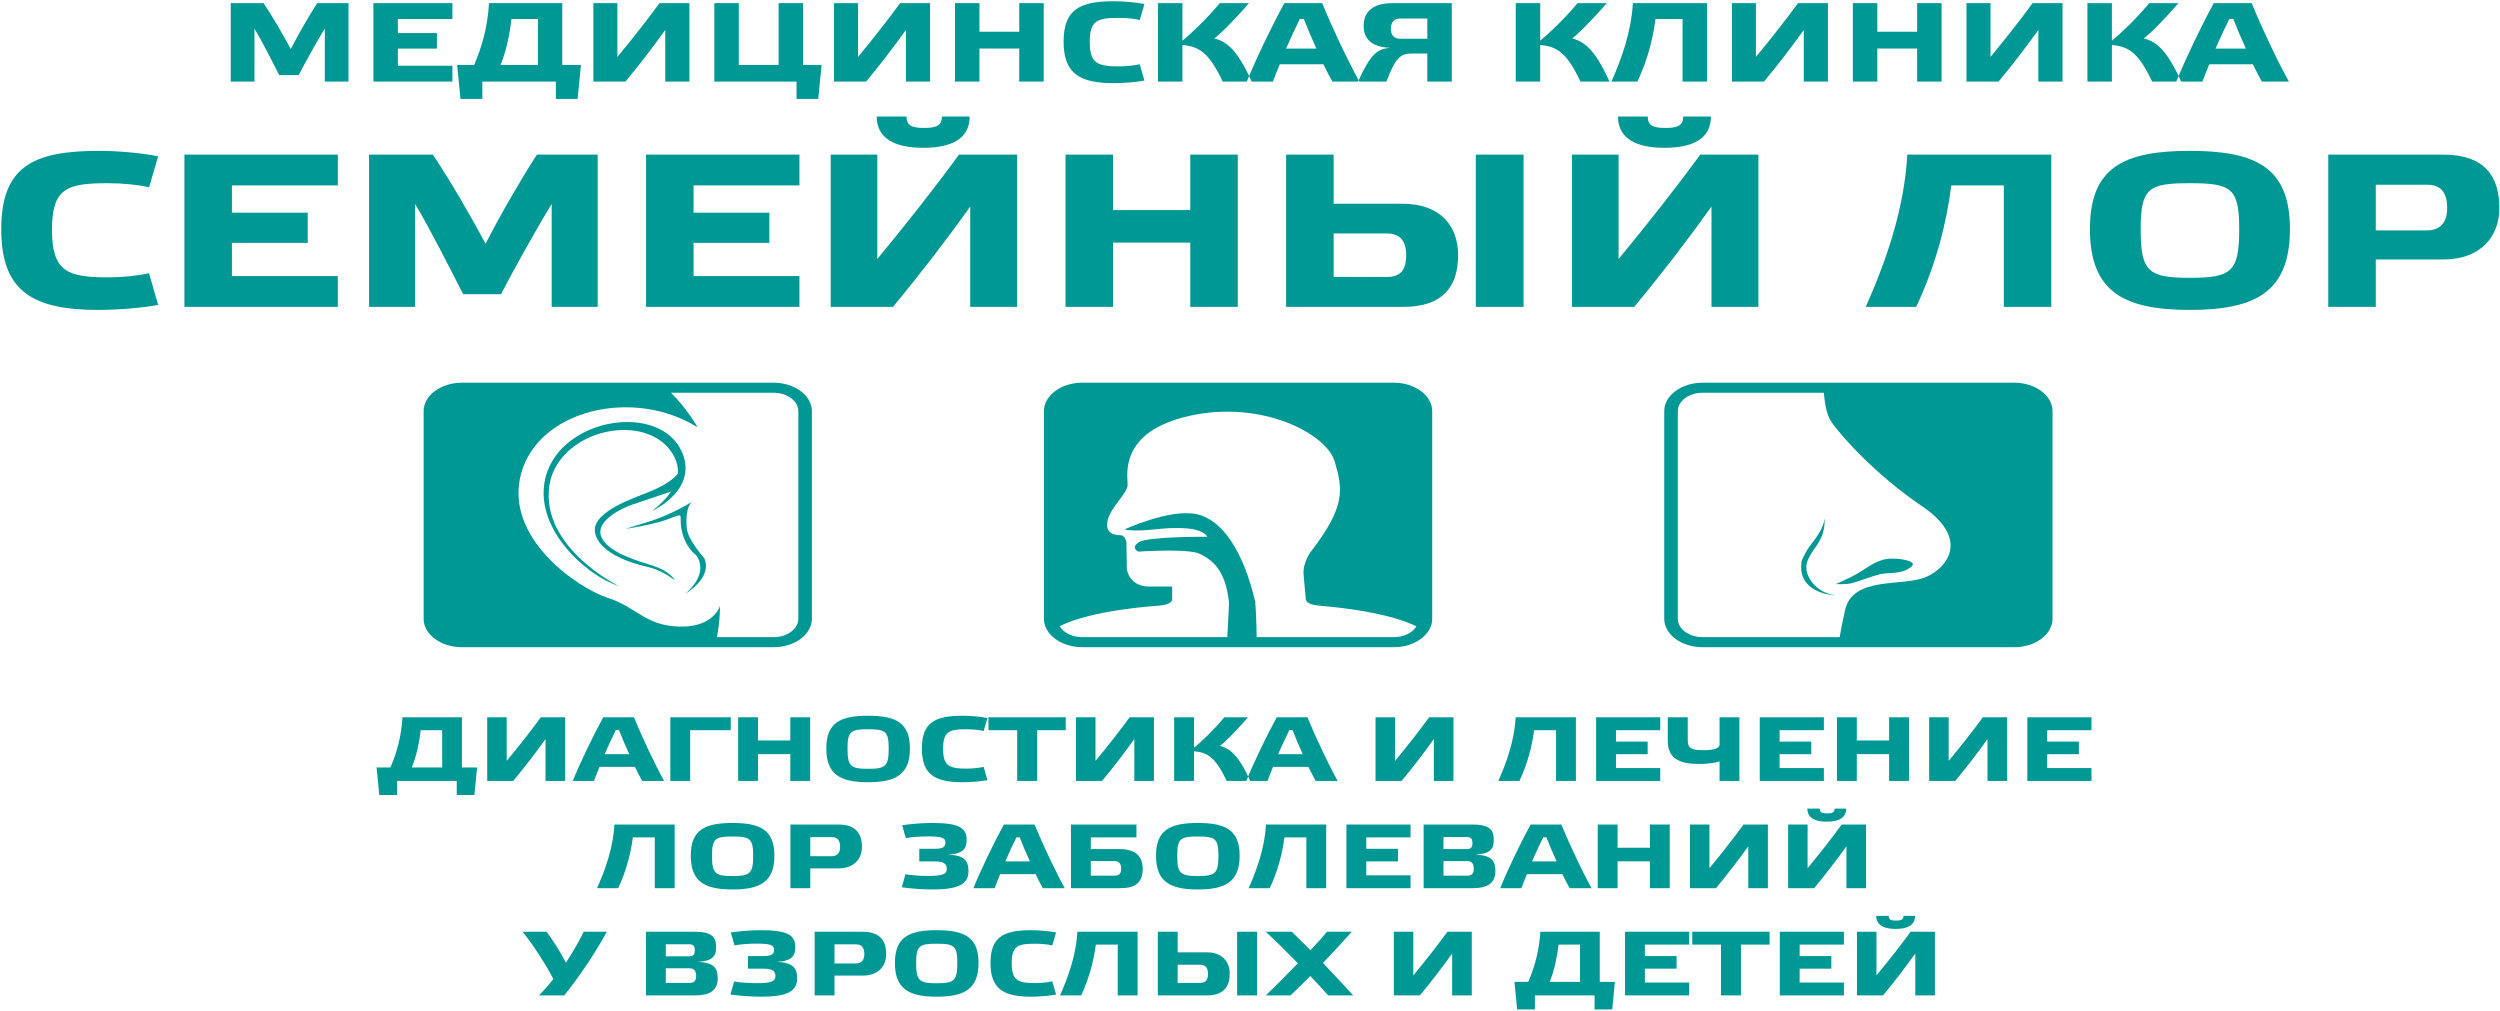 <?xml version="1.0" encoding="UTF-8"?> <svg xmlns="http://www.w3.org/2000/svg" width="1271" height="514" viewBox="0 0 1271 514" fill="none"> <path fill-rule="evenodd" clip-rule="evenodd" d="M147.824 24.944C143.807 17.449 138.478 8.238 133.998 1.601H117.314V41.478H129.364V14.531C133.225 20.939 138.555 31.523 141.953 38.16H151.84C155.393 31.409 161.032 21.225 165.125 14.531V41.478H177.174V1.601H161.263C157.015 8.181 151.686 17.392 147.824 24.944V24.944ZM189.842 1.601V41.478H230.006V33.411H202.277V24.715H222.127V16.82H202.277V9.668H230.006V1.601H189.842ZM285.85 1.601H248.62C247.925 13.33 245.145 23.628 241.051 33.011H232.4L234.099 50.289H245.222V41.478H282.605V50.289H293.651L295.35 33.011H285.85V1.601ZM273.491 33.011H254.491C257.58 25.287 259.125 17.277 260.052 9.668H273.491V33.011ZM350.498 1.601H335.282C328.64 10.698 321.302 19.966 313.887 28.949V1.601H301.683V41.478H317.981C324.932 33.125 331.884 24.086 338.217 15.218V41.478H350.498V1.601ZM375.601 1.601H363.166V41.478H404.952V50.289H415.997L417.696 33.011H408.273V1.601H395.838V33.011H375.601V1.601ZM472.845 1.601H457.629C450.986 10.698 443.649 19.966 436.234 28.949V1.601H424.03V41.478H440.327C447.279 33.125 454.23 24.086 460.564 15.218V41.478H472.845V1.601ZM497.948 24.658H518.184V41.478H530.62V1.601H518.184V16.133H497.948V1.601H485.512V41.478H497.948V24.658ZM540.738 21.168C540.738 37.416 548.925 42.279 566.227 42.279C571.247 42.279 577.658 41.764 581.829 40.963L579.435 32.668C576.808 33.297 572.251 33.755 568.853 33.755C558.039 33.755 554.023 32.267 554.023 21.282C554.023 10.24 558.039 9.096 568.853 9.096C572.251 9.096 576.808 9.496 579.435 10.183L581.829 2.059C577.735 1.201 571.247 0.628 566.227 0.628C548.925 0.628 540.738 4.862 540.738 21.168V21.168ZM636.36 41.478C628.559 24.143 623.075 21.111 617.359 19.509C619.753 17.849 626.01 11.899 634.969 1.601H620.14C613.265 9.84 605.464 17.163 601.139 20.71V1.601H588.703V41.478H601.139V22.884C609.635 23.571 614.733 26.832 621.607 41.478H636.36ZM677.374 41.478H691.122C685.329 31.066 677.296 14.073 672.199 1.601H652.966C646.787 12.815 638.368 30.322 633.888 41.478H647.173C648.1 39.018 649.259 35.986 650.649 32.668H672.816C674.438 36.043 676.06 39.133 677.374 41.478V41.478ZM662.853 9.611C664.475 13.845 666.792 19.28 669.263 24.715H653.816C656.287 19.165 658.759 13.787 660.844 9.611H662.853ZM725.648 19.68H711.822C709.119 19.68 707.11 18.25 707.11 14.703C707.11 11.098 708.887 9.439 711.668 9.439H725.648V19.68ZM706.724 24.314C700.468 24.887 696.992 26.946 690.427 41.478H704.871C709.428 29.235 712.054 27.232 717.847 27.232H725.648V41.478H738.083V1.601H708.037C696.992 1.601 693.285 6.693 693.285 13.273C693.285 18.994 696.529 23.914 706.724 24.314V24.314ZM855.409 9.668V41.478H867.845V1.601H830.152C829.302 16.133 824.514 29.635 819.261 41.478H832.469C837.644 30.494 840.425 19.451 841.661 9.668H855.409ZM929.327 1.601H914.111C907.468 10.698 900.13 19.966 892.715 28.949V1.601H880.512V41.478H896.809C903.761 33.125 910.712 24.086 917.046 15.218V41.478H929.327V1.601ZM954.429 24.658H974.666V41.478H987.102V1.601H974.666V16.133H954.429V1.601H941.994V41.478H954.429V24.658ZM1048.58 1.601H1033.37C1026.72 10.698 1019.39 19.966 1011.97 28.949V1.601H999.769V41.478H1016.07C1023.02 33.125 1029.97 24.086 1036.3 15.218V41.478H1048.58V1.601ZM1108.91 41.478C1101.11 24.143 1095.62 21.111 1089.91 19.509C1092.3 17.849 1098.56 11.899 1107.52 1.601H1092.69C1085.81 9.84 1078.01 17.163 1073.69 20.71V1.601H1061.25V41.478H1073.69V22.884C1082.18 23.571 1087.28 26.832 1094.15 41.478H1108.91ZM1149.92 41.478H1163.67C1157.88 31.066 1149.84 14.073 1144.75 1.601H1125.51C1119.33 12.815 1110.92 30.322 1106.44 41.478H1119.72C1120.65 39.018 1121.81 35.986 1123.2 32.668H1145.36C1146.99 36.043 1148.61 39.133 1149.92 41.478V41.478ZM1135.4 9.611C1137.02 13.845 1139.34 19.28 1141.81 24.715H1126.36C1128.83 19.165 1131.31 13.787 1133.39 9.611H1135.4ZM818.257 41.478C810.456 24.143 804.972 21.111 799.256 19.509C801.651 17.849 807.907 11.899 816.867 1.601H802.037C795.163 9.84 787.362 17.163 783.036 20.71V1.601H770.601V41.478H783.036V22.884C791.533 23.571 796.63 26.832 803.505 41.478H818.257Z" fill="#009895"></path> <path fill-rule="evenodd" clip-rule="evenodd" d="M0.636 116.578C0.636 148.125 16.533 157.567 50.124 157.567C59.872 157.567 72.319 156.567 80.417 155.012L75.768 138.906C70.669 140.127 61.821 141.016 55.223 141.016C34.228 141.016 26.43 138.128 26.43 116.8C26.43 95.362 34.228 93.14 55.223 93.14C61.821 93.14 70.669 93.918 75.768 95.251L80.417 79.477C72.469 77.811 59.872 76.7 50.124 76.7C16.533 76.7 0.636 84.92 0.636 116.578V116.578ZM93.763 78.588V156.012H171.744V140.35H117.908V123.465H156.448V108.136H117.908V94.251H171.744V78.588H93.763ZM328.456 78.588V156.012H406.436V140.35H352.6V123.465H391.14V108.136H352.6V94.251H406.436V78.588H328.456ZM517.109 78.588H487.566C474.67 96.25 460.423 114.245 446.027 131.685V78.588H422.332V156.012H453.975C467.471 139.794 480.968 122.243 493.265 105.026V156.012H517.109V78.588ZM445.727 59.26C445.727 70.146 454.574 75.145 469.271 75.145C484.417 75.145 492.965 70.146 492.965 59.26H478.869C478.869 64.037 475.719 65.037 469.871 65.037C463.872 65.037 460.873 64.037 460.873 59.26H445.727ZM565.847 123.354H605.137V156.012H629.281V78.588H605.137V106.803H565.847V78.588H541.703V156.012H565.847V123.354ZM678.019 140.794V118.689H705.013C711.011 118.689 714.91 121.688 714.91 129.686C714.91 137.461 711.761 140.794 705.313 140.794H678.019ZM653.875 78.588V156.012H713.561C733.356 156.012 741.304 145.904 741.304 129.686C741.304 115.356 732.756 103.582 713.111 103.582H678.019V78.588H653.875ZM750.301 78.588V156.012H774.595V78.588H750.301ZM893.966 78.588H864.423C851.526 96.25 837.28 114.245 822.884 131.685V78.588H799.189V156.012H830.832C844.328 139.794 857.825 122.243 870.122 105.026V156.012H893.966V78.588ZM822.584 59.26C822.584 70.146 831.431 75.145 846.128 75.145C861.274 75.145 869.822 70.146 869.822 59.26H855.725C855.725 64.037 852.576 65.037 846.728 65.037C840.729 65.037 837.73 64.037 837.73 59.26H822.584ZM1018.74 94.251V156.012H1042.88V78.588H969.697C968.048 106.803 958.75 133.018 948.553 156.012H974.196C984.244 134.684 989.642 113.246 992.042 94.251H1018.74ZM1113.36 76.7C1079.77 76.7 1062.52 85.031 1062.52 116.467C1062.52 148.347 1079.77 157.567 1113.36 157.567C1146.8 157.567 1164.2 148.347 1164.2 116.467C1164.2 85.031 1146.8 76.7 1113.36 76.7V76.7ZM1113.36 141.238C1092.22 141.238 1088.32 138.128 1088.32 116.689C1088.32 95.584 1092.22 93.14 1113.36 93.14C1134.51 93.14 1138.41 95.584 1138.41 116.689C1138.41 138.128 1134.51 141.238 1113.36 141.238ZM1207.84 117.134V93.918H1233.93C1240.53 93.918 1244.13 97.361 1244.13 105.803C1244.13 113.912 1239.93 117.134 1233.63 117.134H1207.84ZM1207.84 156.012V131.907H1242.18C1261.68 131.907 1270.67 119.8 1270.67 105.803C1270.67 89.919 1263.47 78.588 1242.03 78.588H1183.69V156.012H1207.84ZM246.876 123.91C239.078 109.358 228.73 91.474 220.032 78.588H187.64V156.012H211.035V103.693C218.533 116.134 228.88 136.684 235.479 149.569H254.674C261.572 136.462 272.519 116.689 280.467 103.693V156.012H303.862V78.588H272.969C264.721 91.363 254.374 109.247 246.876 123.91V123.91Z" fill="#009895"></path> <path fill-rule="evenodd" clip-rule="evenodd" d="M1024 194.56C971.199 194.56 918.399 194.56 865.599 194.56C854.875 194.56 846.101 201.059 846.101 209.002V314.6C846.101 322.544 854.875 329.043 865.599 329.043C918.399 329.043 971.199 329.043 1024 329.043C1034.72 329.043 1043.5 322.544 1043.5 314.6V209.002C1043.5 201.059 1034.72 194.56 1024 194.56ZM927.23 199.672C927.691 205.137 928.678 210.651 930.78 214.005C934.726 220.302 953.25 241.221 977.238 257.415C1001.23 273.61 990.6 288.454 979.061 293.402C967.521 298.351 942.015 292.728 938.067 310.047C936.798 315.617 935.905 320.231 935.278 323.93H865.599C858.671 323.93 853.003 319.732 853.003 314.6V209.002C853.003 203.871 858.671 199.672 865.599 199.672H927.23ZM933.362 296.946C936.463 295.415 940.444 293.861 944.115 291.706C950.758 287.807 954.781 283.903 962.206 283.998C968.354 284.076 975.217 285.716 971.382 288.414C965.31 292.687 960.691 290.311 953.859 292.447C947.027 294.583 945.054 295.484 941.865 296.383C938.675 297.282 933.362 296.946 933.362 296.946V296.946ZM933.291 302.57C932.075 302.794 913.248 301.557 915.982 285.138C915.982 285.138 917.35 281.09 921.297 276.029C925.243 270.968 927.522 266.807 927.522 263.321C927.522 263.321 928.736 270.181 923.422 277.603C920.762 281.318 919.394 283.711 918.75 285.623C916.448 292.461 923.537 301.736 933.291 302.57V302.57Z" fill="#009895"></path> <path fill-rule="evenodd" clip-rule="evenodd" d="M331.631 259.713C331.631 259.713 355.272 249.084 346.643 229.667C335.473 204.532 285.517 212.127 277.454 242.339C270.563 268.159 298.01 292.659 314.543 297.923C314.543 297.923 271.825 276.926 279.97 243.449C288 216.456 331.586 209.449 342.949 232.507C344.132 234.907 344.845 237.671 344.598 240.748C344.551 240.83 341.665 245.621 328.839 250.547C318.048 254.691 300.644 261.306 302.539 270.938C304.367 280.233 318.491 285.824 328.998 288.165C328.998 288.165 335.89 289.408 343.052 295.026C343.052 295.026 341.217 290.292 330.037 286.981C318.858 283.67 307.214 279.036 305.363 271.839C303.511 264.643 316.221 258.235 321.332 256.579C326.444 254.923 341.197 249.858 341.197 249.858C339.146 252.954 336.06 256.25 331.631 259.713V259.713Z" fill="#009895"></path> <path fill-rule="evenodd" clip-rule="evenodd" d="M348.471 301.765C348.471 301.765 362.366 293.958 358.054 283.785C358.054 283.785 349.589 274.439 349.11 268.287C348.631 262.136 349.43 257.405 351.665 255.157C351.665 255.157 340.966 262.018 328.669 265.567L318.049 268.879C318.049 268.879 331.383 266.927 339.049 264.147C346.715 261.367 345.996 260.835 346.076 265.389C346.156 269.944 347.834 277.337 354.062 282.424C354.062 282.424 361.168 290.882 348.471 301.765V301.765ZM215.371 314.6V209.002C215.371 201.059 224.145 194.56 234.869 194.56H329.687H335.336H393.27C403.993 194.56 412.767 201.059 412.767 209.002V314.6C412.767 322.544 403.993 329.043 393.27 329.043H363.183H356.754H234.869C224.145 329.043 215.371 322.544 215.371 314.6ZM341.134 199.672C349.573 208.047 354.698 217.299 354.698 217.299C322.438 196.952 273.889 208.073 264.946 240.721C256.003 273.37 293.852 299.039 308.863 303.889C323.875 308.739 327.868 318.084 345.435 318.557C363.002 319.03 366.037 308.029 366.037 308.029C366.037 308.029 366.117 315.788 364.468 323.93H393.27C400.197 323.93 405.865 319.732 405.865 314.6V209.002C405.865 203.871 400.197 199.672 393.27 199.672H341.134Z" fill="#009895"></path> <path fill-rule="evenodd" clip-rule="evenodd" d="M563.055 264.838C564.55 257.721 573.303 250.922 573.303 246.335C573.303 241.748 568.606 219.449 604.902 211.384C641.198 203.318 674.29 220.24 678.561 234.631C682.831 249.023 683.898 257.564 667.031 279.704C667.031 279.704 662.123 285.398 662.762 292.515C663.401 299.631 663.829 304.059 663.829 304.059C663.645 307.295 668.813 307.779 671.986 308.04C680.883 308.772 705.736 311.41 720.122 318.416C718.144 321.659 713.73 323.931 708.635 323.931H638.88C638.77 312.764 638.147 305.862 638.147 305.862C632.168 280.559 621.601 264.031 608.044 261.342C594.487 258.654 571.641 269.171 571.641 269.171C571.641 269.171 575.805 270.36 586.534 269.174C597.263 267.988 610.449 267.592 613.863 272.89C613.863 272.89 583.597 272.693 579.06 275.618C574.524 278.544 578.741 280.442 578.741 280.442C578.741 280.442 604.041 278.703 609.86 281.549C615.678 284.395 623.147 289.061 624.856 306.695L623.961 323.931H550.234C545.1 323.931 540.657 321.624 538.701 318.341C555.138 310.217 585.161 308.227 590.006 307.814C596.038 307.3 595.935 304.73 595.935 304.73V298.207H583.552C583.552 298.207 574.583 298.366 572.876 289.351L572.663 275.434C572.663 275.434 571.809 272.113 569.887 272.113C567.965 272.113 561.561 271.954 563.055 264.838V264.838ZM637.677 329.043H638.78H708.634C715.877 329.043 722.229 326.079 725.591 321.708C727.207 319.607 728.132 317.18 728.132 314.601V209.003C728.132 201.059 719.358 194.56 708.634 194.56H550.234C539.51 194.56 530.736 201.059 530.736 209.003V314.601C530.736 317.168 531.652 319.584 533.255 321.679C536.611 326.066 542.976 329.043 550.234 329.043H623.146H624.626H637.677Z" fill="#009895"></path> <path fill-rule="evenodd" clip-rule="evenodd" d="M234.842 364.671H204.625C204.061 374.19 201.804 382.549 198.482 390.164H191.46L192.839 404.188H201.867V397.037H232.209V404.188H241.174L242.553 390.164H234.842V364.671ZM224.812 390.164H209.39C211.897 383.895 213.151 377.394 213.903 371.218H224.812V390.164ZM287.314 364.671H274.964C269.573 372.054 263.617 379.577 257.599 386.867V364.671H247.694V397.037H260.921C266.564 390.257 272.206 382.92 277.346 375.723V397.037H287.314V364.671ZM326.496 397.037H337.655C332.953 388.586 326.433 374.794 322.295 364.671H306.685C301.67 373.772 294.837 387.982 291.201 397.037H301.984C302.736 395.04 303.676 392.579 304.805 389.886H322.797C324.113 392.625 325.43 395.133 326.496 397.037ZM314.71 371.172C316.026 374.608 317.907 379.02 319.913 383.431H307.375C309.381 378.927 311.387 374.562 313.08 371.172H314.71ZM350.882 397.037V371.218H371.508V364.671H340.789V397.037H350.882ZM385.362 383.385H401.787V397.037H411.88V364.671H401.787V376.466H385.362V364.671H375.269V397.037H385.362V383.385ZM441.345 363.881C427.302 363.881 420.093 367.364 420.093 380.506C420.093 393.833 427.302 397.687 441.345 397.687C455.325 397.687 462.597 393.833 462.597 380.506C462.597 367.364 455.325 363.881 441.345 363.881V363.881ZM441.345 390.861C432.506 390.861 430.876 389.561 430.876 380.598C430.876 371.776 432.506 370.754 441.345 370.754C450.184 370.754 451.814 371.776 451.814 380.598C451.814 389.561 450.184 390.861 441.345 390.861ZM468.678 380.552C468.678 393.74 475.323 397.687 489.366 397.687C493.441 397.687 498.644 397.269 502.029 396.619L500.086 389.886C497.954 390.397 494.256 390.768 491.497 390.768C482.721 390.768 479.461 389.561 479.461 380.645C479.461 371.683 482.721 370.754 491.497 370.754C494.256 370.754 497.954 371.079 500.086 371.636L502.029 365.042C498.707 364.346 493.441 363.881 489.366 363.881C475.323 363.881 468.678 367.318 468.678 380.552V380.552ZM527.294 397.037V371.218H541.838V364.671H502.531V371.218H517.138V397.037H527.294ZM586.662 364.671H574.312C568.92 372.054 562.965 379.577 556.946 386.867V364.671H547.041V397.037H560.269C565.911 390.257 571.553 382.92 576.694 375.723V397.037H586.662V364.671ZM635.623 397.037C629.291 382.967 624.84 380.506 620.201 379.205C622.145 377.859 627.222 373.029 634.495 364.671H622.458C616.879 371.358 610.547 377.301 607.036 380.181V364.671H596.943V397.037H607.036V381.945C613.932 382.502 618.07 385.149 623.649 397.037H635.623ZM668.912 397.037H680.071C675.369 388.586 668.849 374.794 664.711 364.671H649.102C644.086 373.772 637.253 387.982 633.617 397.037H644.4C645.152 395.04 646.092 392.579 647.221 389.886H665.213C666.529 392.625 667.846 395.133 668.912 397.037ZM657.126 371.172C658.442 374.608 660.323 379.02 662.329 383.431H649.791C651.797 378.927 653.803 374.562 655.496 371.172H657.126ZM738.937 364.671H726.587C721.196 372.054 715.24 379.577 709.222 386.867V364.671H699.317V397.037H712.544C718.187 390.257 723.829 382.92 728.969 375.723V397.037H738.937V364.671ZM791.096 371.218V397.037H801.189V364.671H770.596C769.906 376.466 766.019 387.425 761.756 397.037H772.477C776.677 388.121 778.934 379.159 779.937 371.218H791.096ZM811.47 364.671V397.037H844.069V390.489H821.563V383.431H837.675V377.023H821.563V371.218H844.069V364.671H811.47ZM874.223 378.555C874.223 380.413 871.465 381.388 866.011 381.388C859.93 381.388 858.049 380.413 858.049 376.419V364.671H847.893V376.698C847.893 386.217 854.852 388.4 863.629 388.4C868.017 388.4 872.155 387.843 874.223 387.1V397.037H884.316V364.671H874.223V378.555ZM894.66 364.671V397.037H927.26V390.489H904.754V383.431H920.865V377.023H904.754V371.218H927.26V364.671H894.66ZM943.998 383.385H960.423V397.037H970.516V364.671H960.423V376.466H943.998V364.671H933.905V397.037H943.998V383.385ZM1020.42 364.671H1008.07C1002.68 372.054 996.721 379.577 990.702 386.867V364.671H980.797V397.037H994.025C999.667 390.257 1005.31 382.92 1010.45 375.723V397.037H1020.42V364.671ZM1030.7 364.671V397.037H1063.3V390.489H1040.79V383.431H1056.9V377.023H1040.79V371.218H1063.3V364.671H1030.7ZM332.89 425.735V451.553H342.983V419.187H312.39C311.701 430.982 307.814 441.941 303.551 451.553H314.271C318.471 442.638 320.728 433.675 321.731 425.735H332.89ZM372.448 418.398C358.405 418.398 351.196 421.88 351.196 435.022C351.196 448.349 358.405 452.203 372.448 452.203C386.428 452.203 393.7 448.349 393.7 435.022C393.7 421.88 386.428 418.398 372.448 418.398V418.398ZM372.448 445.377C363.609 445.377 361.979 444.077 361.979 435.115C361.979 426.292 363.609 425.27 372.448 425.27C381.287 425.27 382.917 426.292 382.917 435.115C382.917 444.077 381.287 445.377 372.448 445.377ZM411.943 435.301V425.595H422.851C425.61 425.595 427.114 427.035 427.114 430.564C427.114 433.954 425.359 435.301 422.726 435.301H411.943ZM411.943 451.553V441.477H426.299C434.449 441.477 438.21 436.415 438.21 430.564C438.21 423.924 435.201 419.187 426.236 419.187H401.85V451.553H411.943ZM467.361 437.947H474.947C479.21 437.947 481.341 438.737 481.341 441.662C481.341 444.495 479.21 445.331 471.562 445.331C468.553 445.331 462.848 445.006 460.34 444.449L458.459 451.089C462.472 451.739 469.368 452.203 473.944 452.203C486.67 452.203 492.375 449.835 492.375 442.87C492.375 437.808 490.369 434.79 482.094 434.511C489.93 434.047 491.435 431.307 491.435 426.803C491.435 420.627 486.921 418.398 473.944 418.398C468.929 418.398 462.597 418.909 458.648 419.559L460.528 426.106C462.973 425.549 468.553 425.224 471.562 425.224C478.897 425.224 480.652 425.967 480.652 428.335C480.652 430.936 478.959 431.539 474.696 431.539H467.361V437.947ZM530.177 451.553H541.336C536.635 443.102 530.115 429.31 525.977 419.187H510.367C505.352 428.289 498.519 442.498 494.883 451.553H505.665C506.418 449.557 507.358 447.095 508.486 444.402H526.479C527.795 447.142 529.112 449.649 530.177 451.553V451.553ZM518.392 425.688C519.708 429.125 521.589 433.536 523.595 437.947H511.057C513.063 433.443 515.069 429.078 516.762 425.688H518.392ZM554.564 445.192V437.762H566.538C568.795 437.762 569.986 438.969 569.986 441.616C569.986 444.124 568.92 445.192 566.789 445.192H554.564ZM577.76 419.187H544.471V451.553H569.422C576.506 451.553 580.957 449.324 580.957 441.662C580.957 435.022 576.882 431.679 569.234 431.679H554.564V425.735H577.76V419.187ZM608.979 418.398C594.937 418.398 587.727 421.88 587.727 435.022C587.727 448.349 594.937 452.203 608.979 452.203C622.959 452.203 630.232 448.349 630.232 435.022C630.232 421.88 622.959 418.398 608.979 418.398V418.398ZM608.979 445.377C600.14 445.377 598.51 444.077 598.51 435.115C598.51 426.292 600.14 425.27 608.979 425.27C617.819 425.27 619.449 426.292 619.449 435.115C619.449 444.077 617.819 445.377 608.979 445.377ZM664.147 425.735V451.553H674.24V419.187H643.647C642.958 430.982 639.071 441.941 634.808 451.553H645.528C649.728 442.638 651.985 433.675 652.988 425.735H664.147ZM684.522 419.187V451.553H717.121V445.006H694.615V437.947H710.726V431.539H694.615V425.735H717.121V419.187H684.522ZM733.859 445.192V437.762H745.833C748.09 437.762 749.281 438.969 749.281 441.616C749.281 444.124 748.215 445.192 746.084 445.192H733.859ZM733.859 425.549H745.77C747.714 425.549 748.591 426.385 748.591 428.614C748.591 430.843 747.714 431.679 745.77 431.679H733.859V425.549ZM750.096 434.511C757.932 434.047 759.437 431.446 759.437 426.942C759.437 421.88 757.243 419.187 748.529 419.187H723.766V451.553H748.717C755.801 451.553 760.252 449.324 760.252 442.823C760.252 437.762 758.434 434.79 750.096 434.511ZM797.992 451.553H809.151C804.449 443.102 797.929 429.31 793.791 419.187H778.181C773.166 428.289 766.333 442.498 762.697 451.553H773.48C774.232 449.557 775.172 447.095 776.301 444.402H794.293C795.609 447.142 796.926 449.649 797.992 451.553ZM786.206 425.688C787.522 429.125 789.403 433.536 791.409 437.947H778.871C780.877 433.443 782.883 429.078 784.576 425.688H786.206ZM822.378 437.901H838.803V451.553H848.896V419.187H838.803V430.982H822.378V419.187H812.285V451.553H822.378V437.901ZM898.798 419.187H886.448C881.057 426.571 875.101 434.093 869.083 441.384V419.187H859.178V451.553H872.405C878.047 444.774 883.69 437.437 888.83 430.239V451.553H898.798V419.187ZM948.7 419.187H936.35C930.958 426.571 925.003 434.093 918.984 441.384V419.187H909.079V451.553H922.307C927.949 444.774 933.591 437.437 938.732 430.239V451.553H948.7V419.187ZM918.859 411.107C918.859 415.658 922.558 417.748 928.701 417.748C935.033 417.748 938.607 415.658 938.607 411.107H932.714C932.714 413.104 931.397 413.522 928.952 413.522C926.445 413.522 925.191 413.104 925.191 411.107H918.859ZM287.722 489.445C284.963 484.059 281.076 477.929 277.879 473.704H265.717C270.983 480.112 278.255 491.674 281.327 497.711C279.321 500.358 276.249 503.841 273.992 506.07H286.844C293.865 497.433 302.767 484.477 308.472 473.704H296.749C294.68 478.115 291.17 484.152 287.722 489.445V489.445ZM338.501 499.708V492.278H350.475C352.732 492.278 353.923 493.485 353.923 496.132C353.923 498.64 352.857 499.708 350.726 499.708H338.501ZM338.501 480.065H350.412C352.356 480.065 353.233 480.901 353.233 483.13C353.233 485.359 352.356 486.195 350.412 486.195H338.501V480.065ZM354.738 489.028C362.574 488.563 364.079 485.963 364.079 481.458C364.079 476.397 361.884 473.704 353.171 473.704H328.408V506.07H353.359C360.443 506.07 364.894 503.841 364.894 497.34C364.894 492.278 363.076 489.306 354.738 489.028V489.028ZM380.253 492.464H387.838C392.101 492.464 394.233 493.253 394.233 496.179C394.233 499.011 392.101 499.847 384.453 499.847C381.444 499.847 375.739 499.522 373.232 498.965L371.351 505.605C375.363 506.255 382.259 506.72 386.835 506.72C399.562 506.72 405.267 504.352 405.267 497.386C405.267 492.325 403.26 489.306 394.985 489.028C402.821 488.563 404.326 485.823 404.326 481.319C404.326 475.143 399.812 472.914 386.835 472.914C381.82 472.914 375.488 473.425 371.539 474.075L373.42 480.623C375.865 480.065 381.444 479.74 384.453 479.74C391.788 479.74 393.543 480.483 393.543 482.851C393.543 485.452 391.851 486.056 387.588 486.056H380.253V492.464ZM424.262 489.817V480.112H435.17C437.928 480.112 439.433 481.551 439.433 485.08C439.433 488.47 437.677 489.817 435.044 489.817H424.262ZM424.262 506.07V495.993H438.618C446.768 495.993 450.529 490.931 450.529 485.08C450.529 478.44 447.52 473.704 438.555 473.704H414.169V506.07H424.262ZM476.232 472.914C462.189 472.914 454.98 476.397 454.98 489.538C454.98 502.866 462.189 506.72 476.232 506.72C490.212 506.72 497.484 502.866 497.484 489.538C497.484 476.397 490.212 472.914 476.232 472.914V472.914ZM476.232 499.894C467.393 499.894 465.763 498.593 465.763 489.631C465.763 480.808 467.393 479.787 476.232 479.787C485.072 479.787 486.702 480.808 486.702 489.631C486.702 498.593 485.072 499.894 476.232 499.894ZM503.565 489.585C503.565 502.773 510.21 506.72 524.253 506.72C528.328 506.72 533.531 506.302 536.917 505.652L534.973 498.919C532.842 499.429 529.143 499.801 526.385 499.801C517.608 499.801 514.348 498.593 514.348 489.678C514.348 480.715 517.608 479.787 526.385 479.787C529.143 479.787 532.842 480.112 534.973 480.669L536.917 474.075C533.594 473.378 528.328 472.914 524.253 472.914C510.21 472.914 503.565 476.35 503.565 489.585ZM568.262 480.251V506.07H578.355V473.704H547.762C547.073 485.498 543.186 496.457 538.923 506.07H549.643C553.843 497.154 556.1 488.192 557.103 480.251H568.262ZM598.73 499.708V490.467H610.014C612.521 490.467 614.151 491.721 614.151 495.064C614.151 498.315 612.835 499.708 610.139 499.708H598.73ZM588.636 473.704V506.07H613.587C621.862 506.07 625.185 501.844 625.185 495.064C625.185 489.074 621.612 484.152 613.399 484.152H598.73V473.704H588.636ZM628.946 473.704V506.07H639.102V473.704H628.946ZM656.781 473.704H643.553C647.44 477.279 653.709 483.502 659.853 489.724C653.521 496.272 647.001 502.819 643.491 506.07H656.091C659.163 503.191 662.549 499.847 666.185 496.225C669.695 499.894 672.83 503.33 675.275 506.07H688.001C684.49 502.169 678.535 495.854 672.579 489.585C677.908 483.966 683.236 478.254 687.249 473.704H674.648C672.579 476.258 669.507 479.694 666.247 483.084C662.611 479.462 659.351 476.211 656.781 473.704V473.704ZM748.247 473.704H735.897C730.505 481.087 724.55 488.61 718.531 495.9V473.704H708.626V506.07H721.854C727.496 499.29 733.138 491.953 738.279 484.755V506.07H748.247V473.704ZM813.319 473.704H783.102C782.538 483.223 780.281 491.582 776.959 499.197H769.938L771.317 513.221H780.344V506.07H810.686V513.221H819.651L821.03 499.197H813.319V473.704ZM803.289 499.197H787.867C790.375 492.928 791.629 486.427 792.381 480.251H803.289V499.197ZM826.171 473.704V506.07H858.77V499.522H836.264V492.464H852.376V486.056H836.264V480.251H858.77V473.704H826.171ZM885.1 506.07V480.251H899.644V473.704H860.337V480.251H874.944V506.07H885.1ZM904.848 473.704V506.07H937.447V499.522H914.941V492.464H931.052V486.056H914.941V480.251H937.447V473.704H904.848ZM983.712 473.704H971.362C965.971 481.087 960.015 488.61 953.997 495.9V473.704H944.092V506.07H957.32C962.962 499.29 968.604 491.953 973.745 484.755V506.07H983.712V473.704ZM953.872 465.624C953.872 470.174 957.57 472.264 963.714 472.264C970.046 472.264 973.619 470.174 973.619 465.624H967.726C967.726 467.62 966.41 468.038 963.965 468.038C961.457 468.038 960.204 467.62 960.204 465.624H953.872Z" fill="#009895"></path> </svg> 